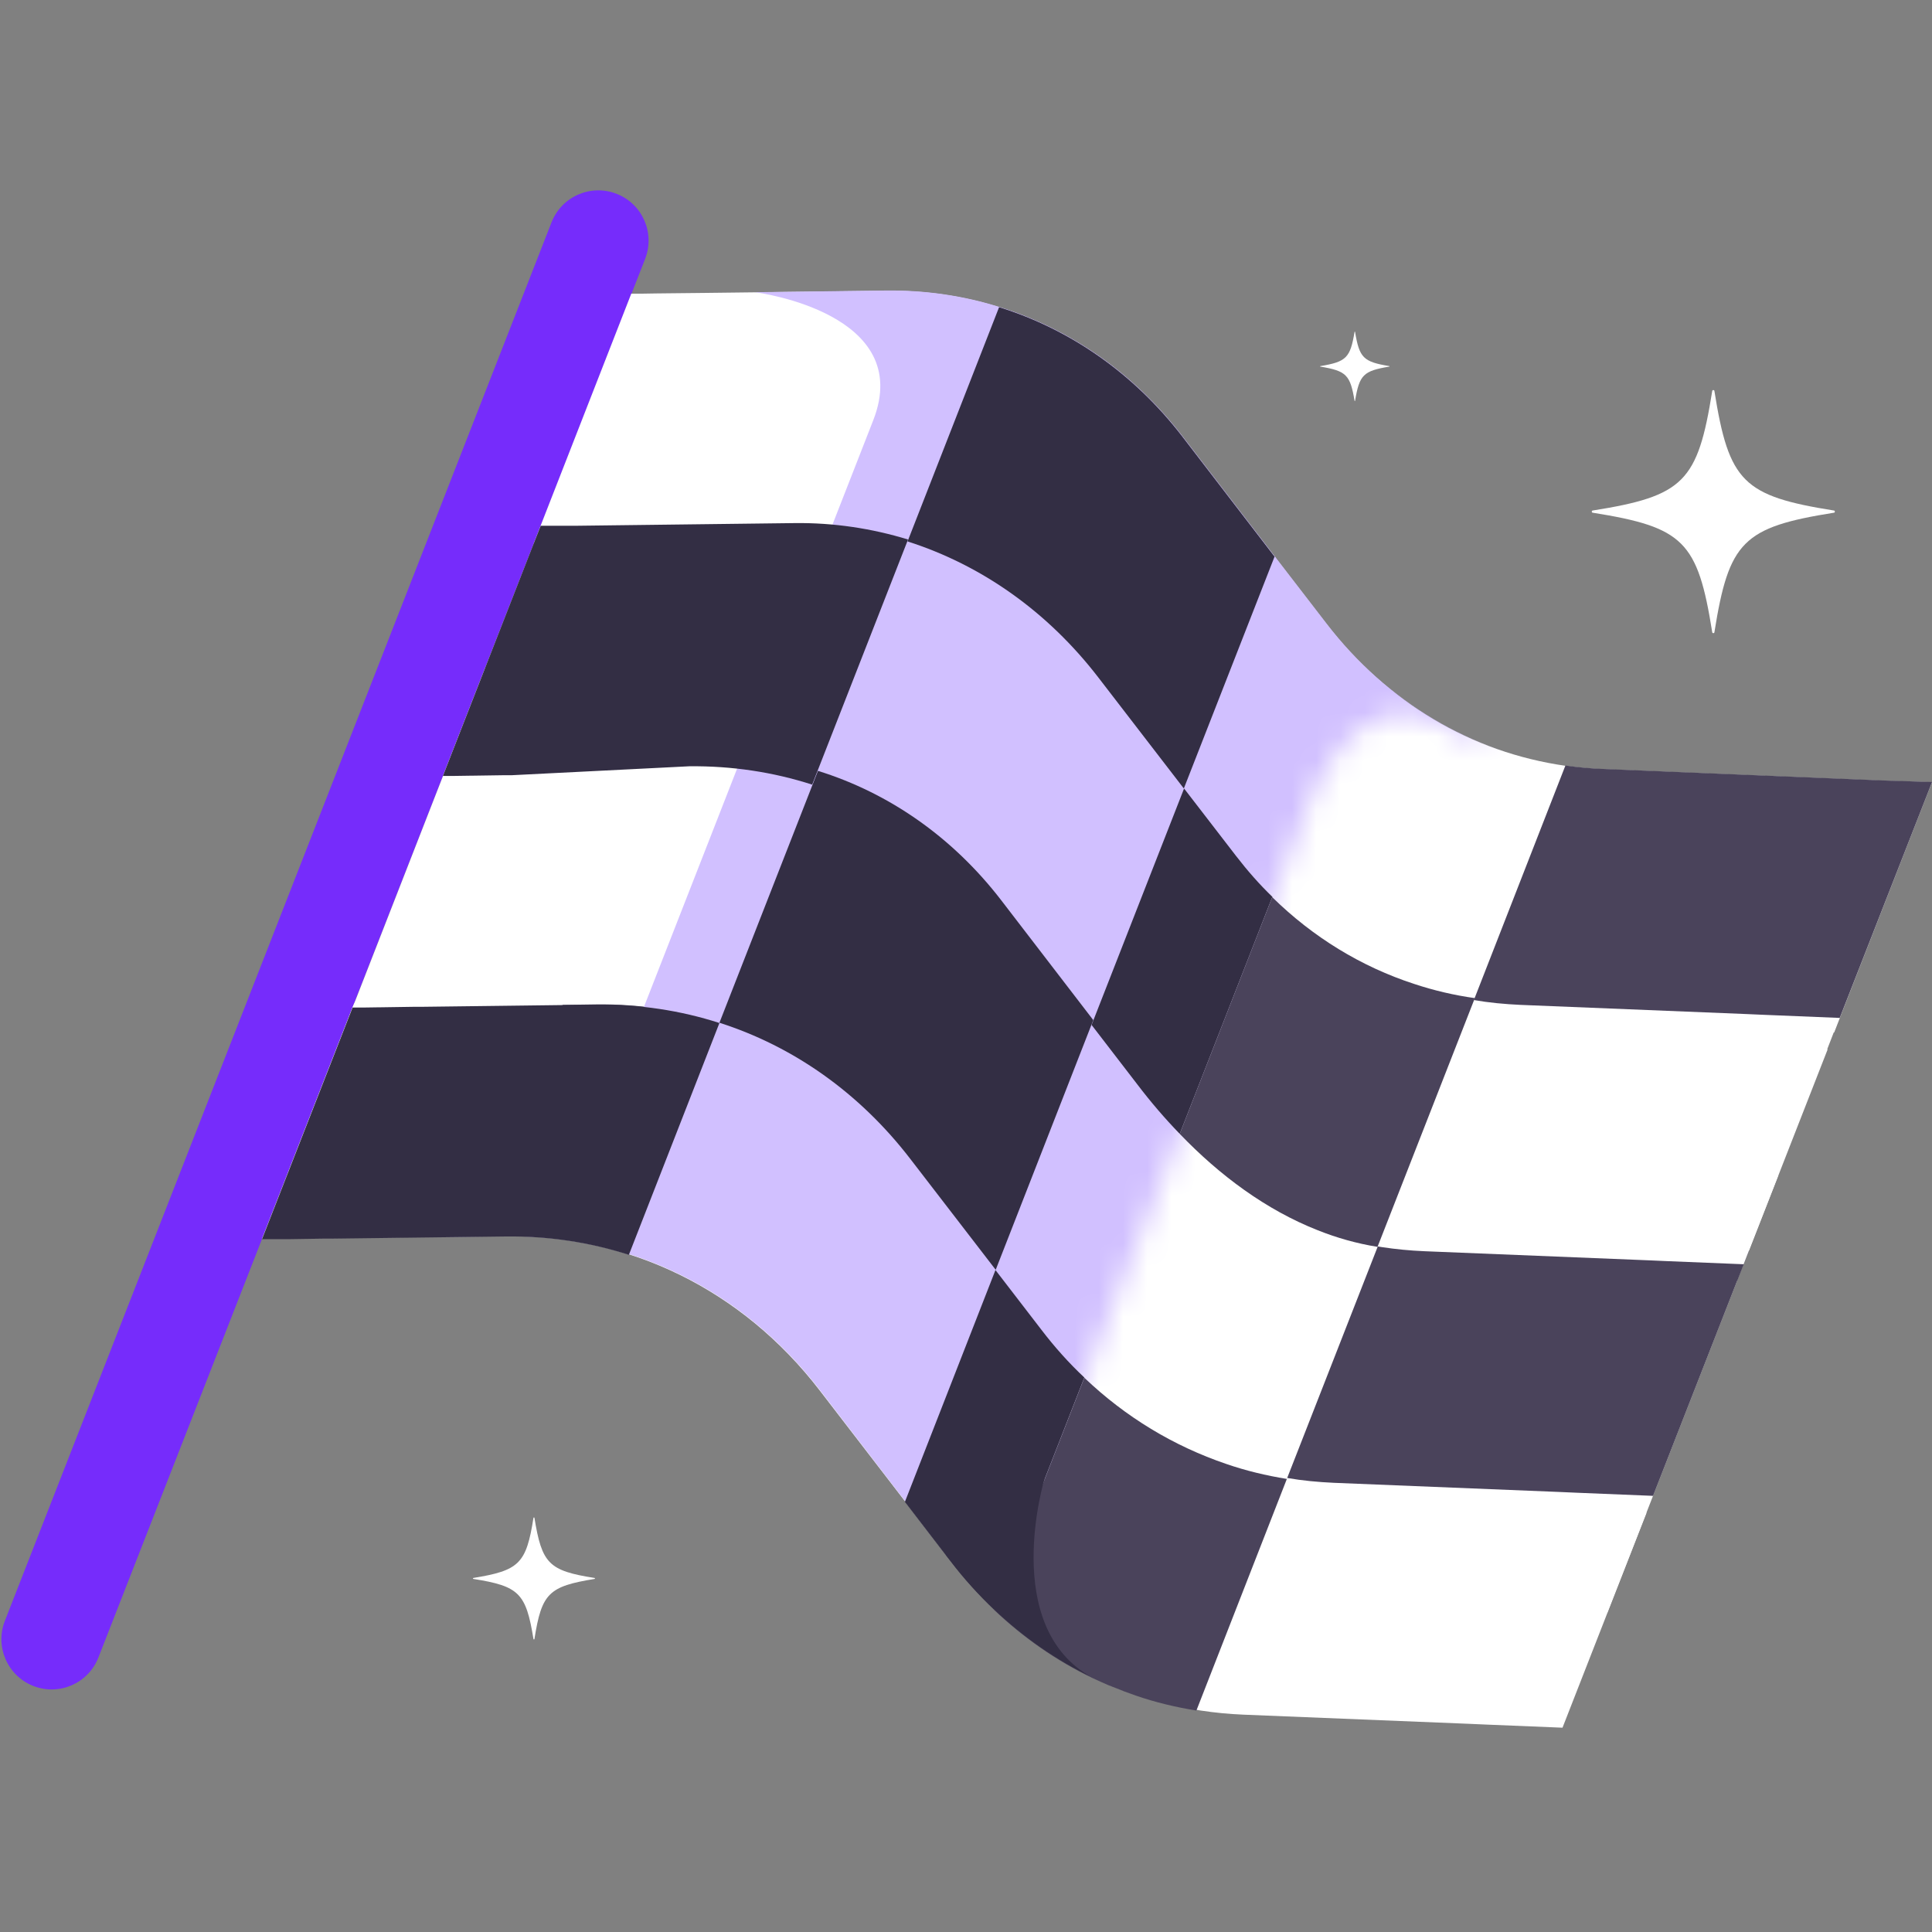 <svg width="80" height="80" viewBox="0 0 80 80" fill="none" xmlns="http://www.w3.org/2000/svg">
<rect x="0" y="0" width="80" height="80" fill="#808080" stroke="none"/>
<g clip-path="url(#clip0_5082_120275)">
<path d="M26.713 10.72C27.131 9.65 26.603 8.444 25.533 8.026C24.463 7.607 23.257 8.136 22.838 9.206L0.201 67.118C-0.217 68.188 0.311 69.395 1.381 69.813C2.451 70.231 3.657 69.703 4.075 68.633L26.713 10.72Z" fill="#762CFB"/>
<path d="M11.92 48.59L20.09 27.66L38.92 29.08L67.13 47.27L73.64 48.66L66.56 66.77L55.21 65.5L28.92 47.03L18.73 44.2L11.92 48.59Z" fill="white"/>
<path d="M68.18 62.64L64.7 71.54L61.52 71.41L60.84 71.38L51.48 71C46.7 70.8 42.38 68.53 39.38 64.64L33.93 57.56C30.74 53.42 26.07 51.12 20.95 51.18L13.7 51.27H13.38L12.03 51.29C12.01 51.29 12 51.29 11.98 51.29H11.29H10.85L14.6 41.7C14.84 41.09 15.45 40.75 15.97 40.95L25.41 40.84C30.26 40.78 34.69 42.96 37.7 46.88L43.66 54.63C46.49 58.32 50.58 60.47 55.11 60.65L67.67 61.16C68.18 61.36 68.4 62.03 68.16 62.64H68.18Z" fill="white"/>
<path d="M71.93 53.04L68.45 61.94L65.27 61.81L64.59 61.78L55.23 61.4C54.58 61.37 53.93 61.31 53.3 61.2L57.33 50.9C57.84 50.97 58.36 51.02 58.88 51.04L72.43 51.78L71.94 53.03L71.93 53.04Z" fill="#4A435B"/>
<path d="M75.68 43.45L72.2 52.35L69.02 52.22L68.34 52.19L58.98 51.81C54.2 51.61 49.88 49.34 46.88 45.45L41.43 38.37C38.24 34.23 33.57 31.93 28.45 31.99L21.2 32.08H20.88L19.53 32.1C19.51 32.1 19.5 32.1 19.48 32.1H18.79H18.35L22.1 22.51C22.34 21.9 22.95 21.56 23.47 21.76L32.91 21.65C37.76 21.59 42.19 23.77 45.2 27.69L51.16 35.44C53.99 39.13 58.08 41.28 62.61 41.46L75.17 41.97C75.68 42.17 80.09 32.13 75.66 43.45H75.68Z" fill="white"/>
<path d="M35.39 28.02L33.87 31.91C32.37 31.45 30.79 31.21 29.17 31.23L27.35 31.25L29.51 25.71L35.39 28.01V28.02Z" fill="#4A435B"/>
<path d="M24.7 41.59C26.46 41.57 28.18 41.83 29.79 42.35L26.38 51.08L20.5 48.78L23.3 41.61L24.7 41.59Z" fill="#4A435B"/>
<path d="M80 32.39L75.95 42.75L72.77 42.62L72.09 42.59L62.73 42.21C62.08 42.18 61.43 42.12 60.8 42.01C56.79 41.36 53.22 39.21 50.63 35.85L48.73 33.38L45.18 28.77C43.09 26.06 40.36 24.13 37.29 23.15C35.67 22.63 33.96 22.37 32.2 22.39L24.95 22.48H24.63L23.28 22.5C23.26 22.5 23.25 22.5 23.23 22.5H22.54H22.1L26.14 12.16H26.58L27.22 12.15L29.11 12.13L36.67 12.04C38.3 12.02 39.88 12.25 41.37 12.72C44.33 13.64 46.96 15.48 48.96 18.08L52.77 23.04L54.92 25.83C57.43 29.09 60.92 31.15 64.82 31.71C65.33 31.78 65.85 31.83 66.37 31.85L78.02 32.33L80 32.39Z" fill="white"/>
<path d="M80 32.39L76.18 42.15L73 42.02L72.32 41.99L62.96 41.61C62.31 41.58 61.66 41.52 61.03 41.41L64.82 31.7C65.33 31.77 65.85 31.82 66.37 31.84L78.02 32.32L80 32.38V32.39Z" fill="#4A435B"/>
<mask id="mask0_5082_120275" style="mask-type:luminance" maskUnits="userSpaceOnUse" x="1" y="5" width="61" height="70">
<path d="M47.04 70.2C47.04 70.2 40.75 67.68 43.99 59.39C47.23 51.1 53.95 33.92 53.95 33.92C53.95 33.92 55.89 27.51 60.13 30.21C64.37 32.91 58.56 20.18 58.56 20.18L44.8 10.13L21.19 5.58L9.86 34.57C9.86 34.57 1.07 59.39 1.08 59.8C1.09 60.21 16.2 66.62 16.78 66.95C17.36 67.28 38.26 74.02 38.45 74.4C38.64 74.78 47.03 70.2 47.03 70.2H47.04Z" fill="white"/>
</mask>
<g mask="url(#mask0_5082_120275)">
<path d="M75.95 42.75H75.76C75.8 42.96 75.77 43.21 75.68 43.44L64.7 71.53L61.52 71.4L60.84 71.37L51.48 70.99C50.83 70.96 50.18 70.9 49.55 70.79V70.81C45.54 70.16 41.96 68.01 39.38 64.65L37.48 62.18V62.16L33.94 57.55C31.85 54.84 29.12 52.91 26.05 51.93V51.95C24.43 51.43 22.71 51.17 20.95 51.19L17.24 51.23C17.37 51.22 17.49 51.21 17.62 51.21C22.3 51.14 24.41 47.46 24.41 47.46C24.41 47.46 34.44 21.81 36.16 17.4C37.88 12.99 31.44 12.12 31.26 12.1L36.68 12.03C38.31 12.01 39.89 12.24 41.38 12.71C44.34 13.63 46.97 15.47 48.97 18.07L52.78 23.03L54.93 25.82C57.44 29.08 60.93 31.14 64.83 31.7C65.34 31.77 65.86 31.82 66.38 31.84L78.03 32.32L80.01 32.38L75.96 42.74L75.95 42.75Z" fill="#D1C0FF"/>
</g>
<path d="M53.29 61.23L49.54 70.83C48.68 70.69 47.84 70.49 47.03 70.21C46.71 70.1 46.39 69.98 46.08 69.85C46.08 69.85 46.06 69.85 46.05 69.84C46.01 69.82 45.96 69.8 45.92 69.79C45.69 69.69 45.46 69.59 45.23 69.48C43.75 68.77 42.38 67.82 41.15 66.65L44.9 57.05C46.61 58.68 48.6 59.88 50.78 60.62C51.59 60.9 52.43 61.1 53.29 61.24V61.23Z" fill="#4A435B"/>
<path d="M41.46 37.28L45.27 42.24L41.23 52.58L37.68 47.97C35.59 45.26 32.86 43.33 29.79 42.35L33.87 31.92C36.83 32.84 39.46 34.68 41.46 37.28Z" fill="#332E44"/>
<path d="M29.79 42.36L26.04 51.96C24.42 51.44 22.71 51.18 20.95 51.2L13.7 51.29H13.38L12.03 51.31C12.01 51.31 12 51.31 11.98 51.31H11.29H10.85L14.6 41.72H15.04L15.73 41.71C15.73 41.71 15.76 41.71 15.78 41.71L17.13 41.69H17.45L24.7 41.6C26.46 41.58 28.18 41.84 29.79 42.36Z" fill="#332E44"/>
<path d="M44.9 57.04L41.15 66.64C40.52 66.04 39.92 65.38 39.37 64.66L39.16 64.39L37.47 62.19L41.22 52.59L43.12 55.06C43.67 55.78 44.26 56.44 44.9 57.04Z" fill="#332E44"/>
<path d="M52.68 37.15L48.85 46.95C48.23 46.31 47.64 45.62 47.1 44.91L45.2 42.44L49.03 32.65L51.18 35.44C51.65 36.05 52.15 36.62 52.69 37.14L52.68 37.15Z" fill="#332E44"/>
<path d="M61.07 41.33L57.04 51.63C56.18 51.49 55.36 51.26 54.56 50.94C52.43 50.1 50.51 48.68 48.85 46.95L52.68 37.15C54.37 38.81 56.37 40.03 58.55 40.74C59.36 41.01 60.21 41.21 61.07 41.33Z" fill="#4A435B"/>
<path d="M52.78 23.04L49.02 32.65L45.47 28.04C43.38 25.33 40.65 23.4 37.58 22.42L41.37 12.72C44.33 13.64 46.96 15.48 48.96 18.08L52.77 23.04H52.78Z" fill="#332E44"/>
<path d="M32.91 21.66L23.91 21.77H23.44H22.86H22.39L22.09 22.53L21.91 22.99L18.34 32.13H18.78L19.47 32.12C19.47 32.12 19.5 32.12 19.52 32.12L20.87 32.1H21.19L28.54 31.73C30.3 31.71 32.02 31.97 33.63 32.49L37.6 22.34C36.1 21.88 34.52 21.64 32.9 21.66H32.91Z" fill="#332E44"/>
<path d="M45.23 69.46C43.75 68.75 42.38 67.8 41.15 66.63C40.52 66.03 39.92 65.37 39.37 64.65L39.16 64.38L43.25 61.24C43.25 61.24 41.39 67.36 45.22 69.46H45.23Z" fill="#332E44"/>
<path d="M75.94 21.23C72.17 21.83 71.59 22.42 70.99 26.18C70.99 26.23 70.9 26.23 70.9 26.18C70.3 22.41 69.71 21.83 65.95 21.23C65.9 21.23 65.9 21.14 65.95 21.14C69.72 20.54 70.3 19.95 70.9 16.19C70.9 16.14 70.99 16.14 70.99 16.19C71.59 19.96 72.18 20.54 75.94 21.14C75.99 21.14 75.99 21.23 75.94 21.23Z" fill="white"/>
<path d="M57.53 15.18C56.45 15.36 56.29 15.52 56.11 16.6C56.11 16.61 56.09 16.61 56.09 16.6C55.91 15.52 55.75 15.36 54.67 15.18C54.66 15.18 54.66 15.16 54.67 15.16C55.75 14.98 55.91 14.82 56.09 13.74C56.09 13.73 56.11 13.73 56.11 13.74C56.29 14.82 56.45 14.98 57.53 15.16C57.54 15.16 57.54 15.18 57.53 15.18Z" fill="white"/>
<path d="M24.62 65.38C22.72 65.69 22.43 65.97 22.13 67.87C22.13 67.89 22.09 67.89 22.09 67.87C21.78 65.97 21.5 65.68 19.6 65.38C19.58 65.38 19.58 65.34 19.6 65.34C21.5 65.03 21.79 64.75 22.09 62.85C22.09 62.83 22.13 62.83 22.13 62.85C22.44 64.75 22.72 65.04 24.62 65.34C24.64 65.34 24.64 65.38 24.62 65.38Z" fill="white"/>
</g>
<defs>
<clipPath id="clip0_5082_120275">
<rect width="80" height="80" fill="white"/>
</clipPath>
</defs>
</svg>
